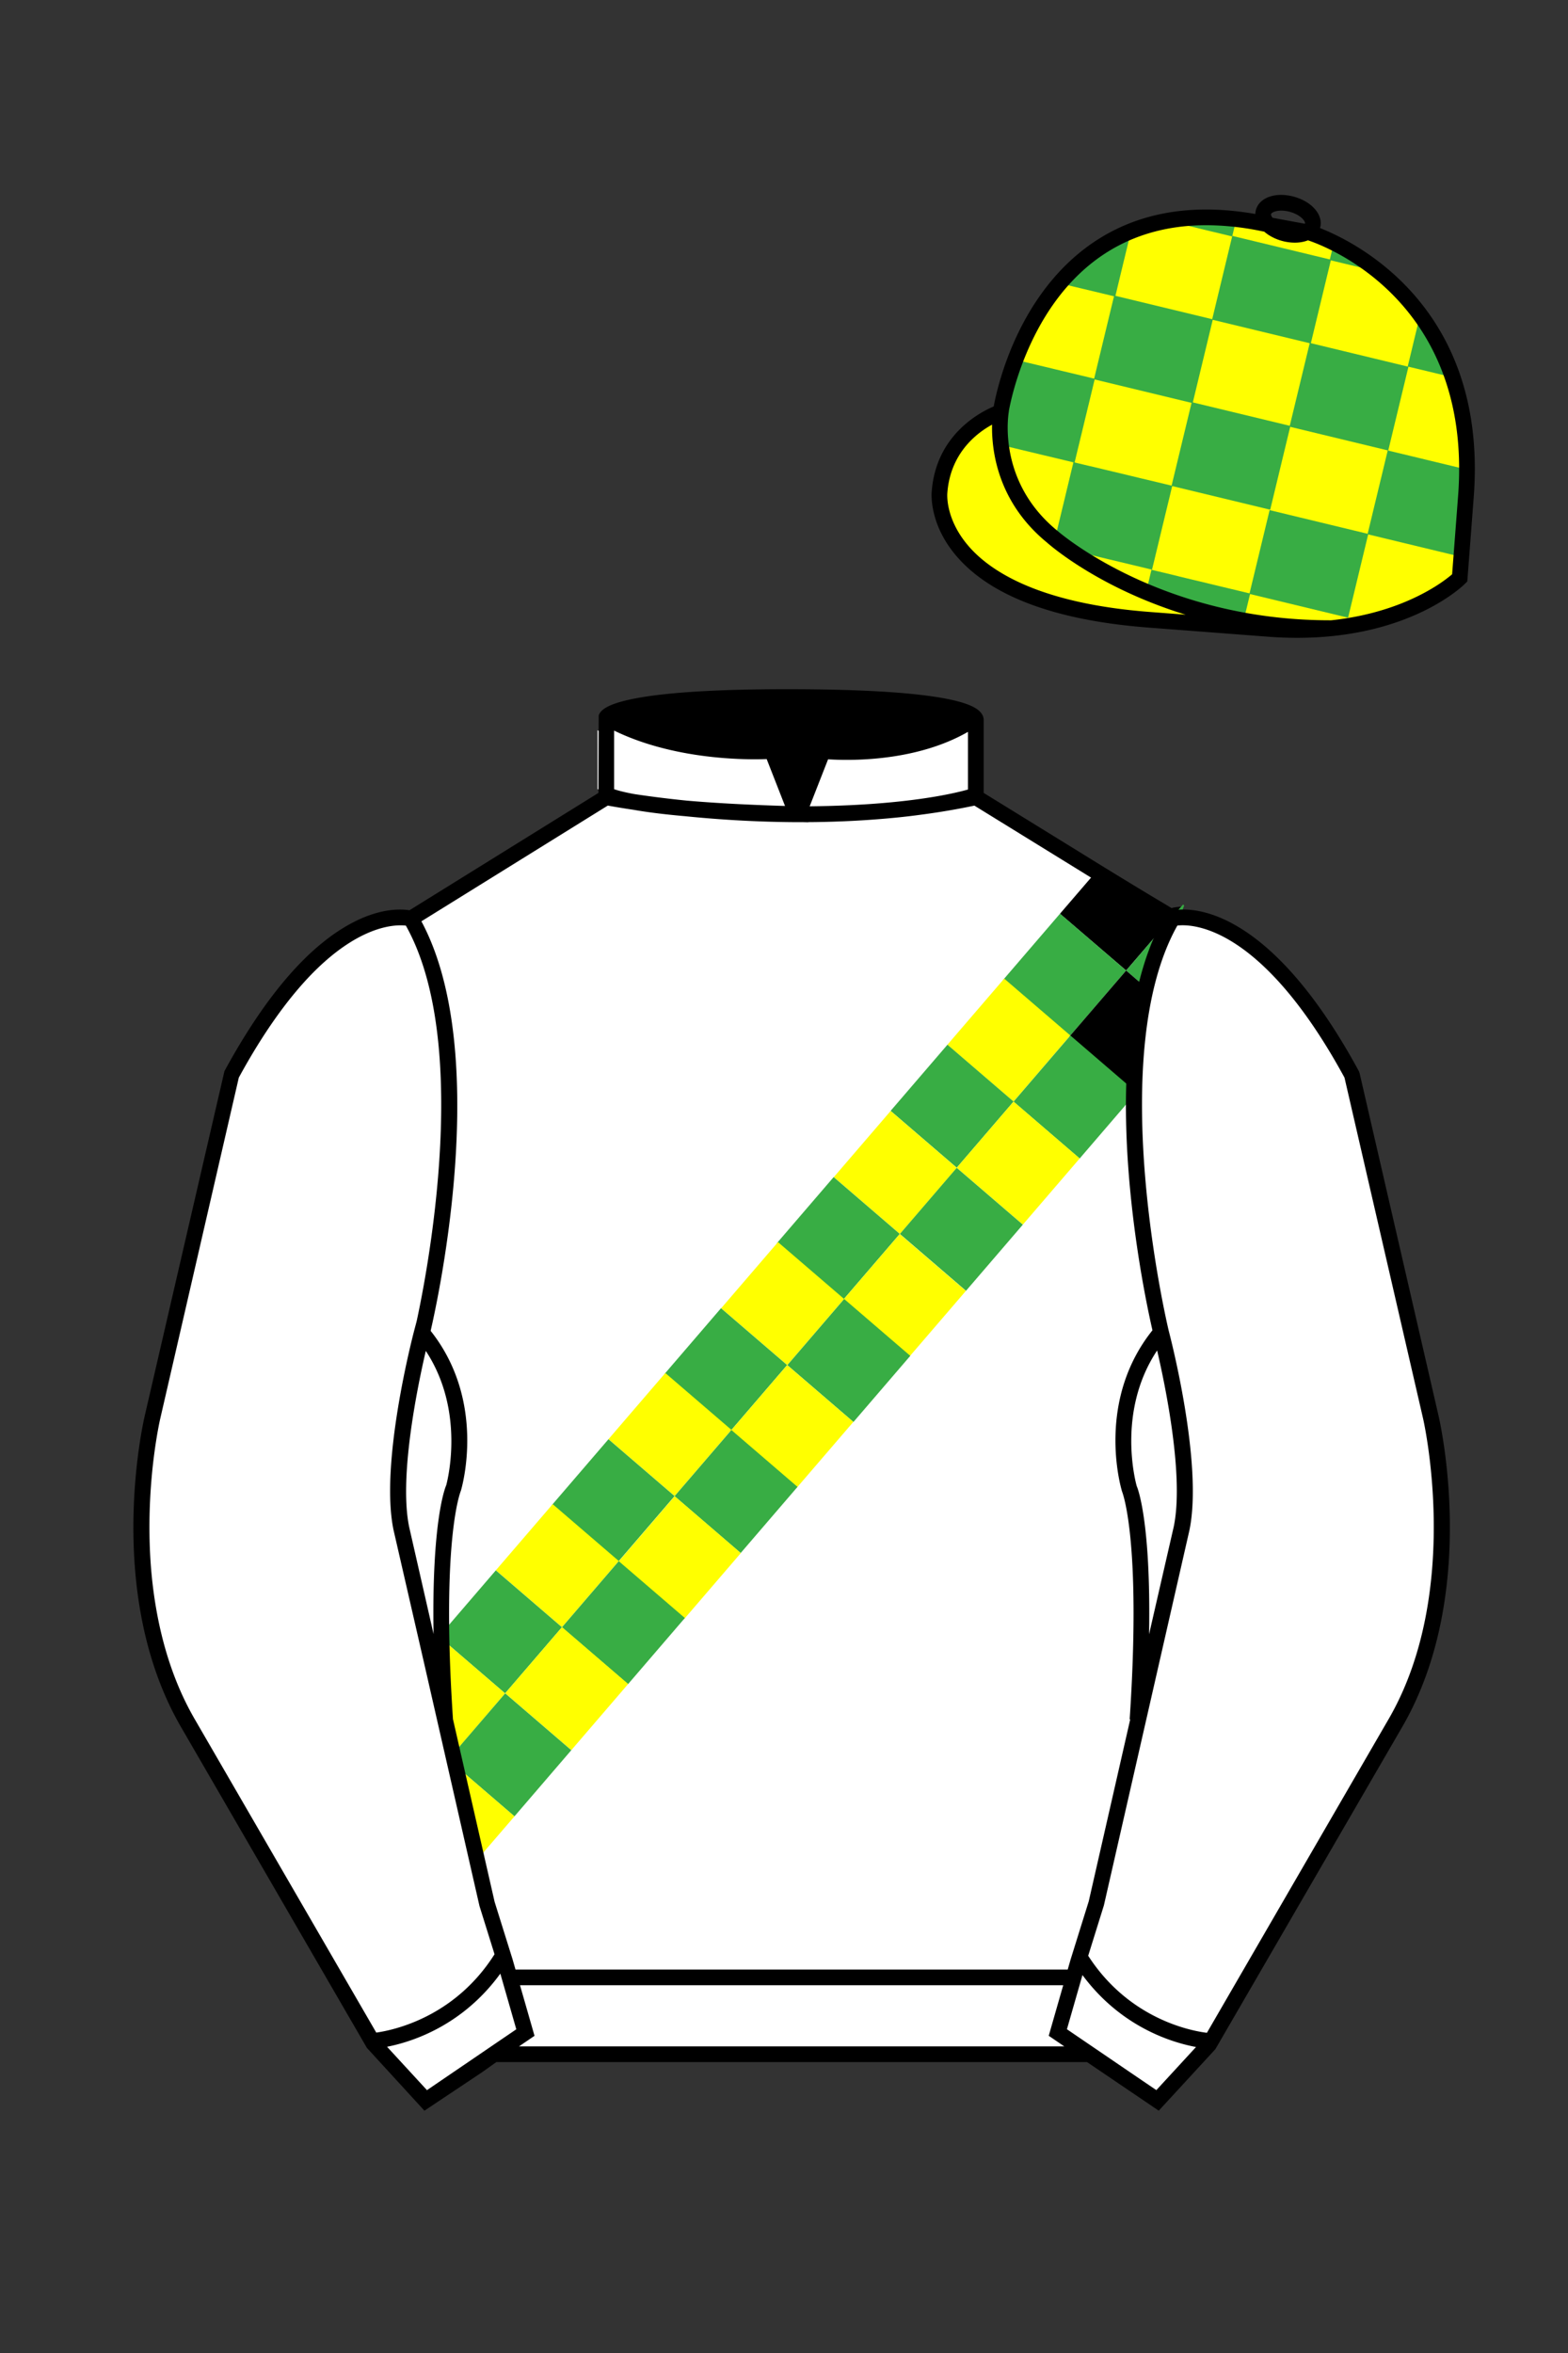 
<svg xmlns="http://www.w3.org/2000/svg" viewBox="0 0 100 150">

	<rect x="0" y="0" width="100" height="150" fill="#333333" stroke="none"/>

	<path d="M74.752 58.99s5.164-1.613 11.451 9.961l5.025 21.795s2.623 11.087-2.232 19.497l-11.869 20.482-3.318 3.605-4.346-2.944H31.484l-1.03.731-3.317 2.213-1.658-1.802-1.659-1.803-5.936-10.241-5.936-10.241c-2.427-4.205-2.985-9.08-2.936-12.902.049-3.823.705-6.595.705-6.595l2.512-10.897 2.512-10.898c3.144-5.787 6.007-8.277 8.084-9.321 2.077-1.043 3.368-.64 3.368-.64l6.228-3.865 6.229-3.865v-5.08s.087-.328 1.571-.655c1.483-.328 4.364-.655 9.95-.655 6.222 0 9.232.368 10.689.737 1.455.369 1.357.737 1.357.737v4.916l12.535 7.73z" fill="#FFFFFF"></path>


  <defs>
    <style>
      .cls-1 {
        fill: #fff;
      }
    </style>
  </defs>
  <path fill="#000000" d="M75.33,57.8l-.14.16-.82.96-.77.88h0s-1.78,2.07-1.78,2.07l-4.22-3.62,1.97-2.29.66-.76,4.49,2.69s.05-.02.1-.03c.1-.02.27-.05.51-.06Z"></path>
  <path fill="#38ad44" d="M75.51,57.72l-.06-.06-.12.14-.14.16-.82.96-.77.88h0s-1.78,2.07-1.78,2.07l.86.74.81.69s.01-.07.02-.11c.05-.23.11-.46.18-.68.05-.22.11-.43.19-.64.07-.23.15-.46.23-.68.07-.21.15-.42.24-.62.14-.35.29-.69.47-1.02.03-.06.06-.11.09-.17h0c.03-.07.06-.12.09-.18.03,0,.06-.01.09-.01.02,0,.05,0,.08,0,.05-.51.17-1,.35-1.47Z"></path>
  <rect x="65.12" y="59.39" width="5.56" height="5.56" transform="translate(56.93 -29.24) rotate(40.68)" fill="#38ad44"></rect>
  <path fill="#000000" d="M73.49,63.3h0c-.06.2-.1.39-.13.59-.11.47-.19.95-.25,1.44-.08.45-.13.91-.18,1.37,0,.04-.01.07-.01.11-.05.5-.08,1.01-.11,1.51-.01.07-.01.15-.01.22-.01.18-.02.36-.02.54,0,.07-.01.14-.01.22l-.29.34-.07.08-.54-.46h0s-3.67-3.17-3.67-3.17l.06-.08,3.56-4.14.86.74.81.69Z"></path>
  <rect x="61.56" y="63.53" width="5.56" height="5.56" transform="translate(58.77 -25.92) rotate(40.68)" fill="#FFFF00"></rect>
  <rect x="65.78" y="67.15" width="5.56" height="5.56" transform="translate(62.15 -27.79) rotate(40.68)" fill="#38ad44"></rect>
  <rect x="57.94" y="67.74" width="5.56" height="5.56" transform="translate(60.64 -22.54) rotate(40.68)" fill="#38ad44"></rect>
  <rect x="62.15" y="71.37" width="5.56" height="5.56" transform="translate(64.03 -24.41) rotate(40.68)" fill="#FFFF00"></rect>
  <rect x="54.31" y="71.96" width="5.56" height="5.56" transform="translate(62.52 -19.15) rotate(40.68)" fill="#FFFF00"></rect>
  <rect x="58.53" y="75.59" width="5.56" height="5.56" transform="translate(65.9 -21.03) rotate(40.68)" fill="#38ad44"></rect>
  <rect x="50.68" y="76.18" width="5.56" height="5.56" transform="translate(64.39 -15.77) rotate(40.68)" fill="#38ad44"></rect>
  <rect x="54.9" y="79.81" width="5.56" height="5.56" transform="translate(67.77 -17.64) rotate(40.68)" fill="#FFFF00"></rect>
  <rect x="47.13" y="80.32" width="5.56" height="5.56" transform="translate(66.23 -12.45) rotate(40.68)" fill="#FFFF00"></rect>
  <rect x="51.35" y="83.94" width="5.56" height="5.56" transform="translate(69.61 -14.32) rotate(40.68)" fill="#38ad44"></rect>
  <rect x="43.5" y="84.54" width="5.56" height="5.56" transform="translate(68.1 -9.07) rotate(40.68)" fill="#38ad44"></rect>
  <rect x="47.72" y="88.16" width="5.56" height="5.56" transform="translate(71.48 -10.94) rotate(40.68)" fill="#FFFF00"></rect>
  <rect x="39.94" y="88.67" width="5.56" height="5.56" transform="translate(69.94 -5.75) rotate(40.68)" fill="#FFFF00"></rect>
  <rect x="44.16" y="92.3" width="5.56" height="5.56" transform="translate(73.32 -7.62) rotate(40.68)" fill="#38ad44"></rect>
  <rect x="36.32" y="92.89" width="5.56" height="5.56" transform="translate(71.81 -2.37) rotate(40.68)" fill="#38ad44"></rect>
  <rect x="40.54" y="96.52" width="5.56" height="5.56" transform="translate(75.2 -4.24) rotate(40.68)" fill="#FFFF00"></rect>
  <rect x="32.76" y="97.03" width="5.56" height="5.56" transform="translate(73.65 .95) rotate(40.68)" fill="#FFFF00"></rect>
  <rect x="36.98" y="100.66" width="5.56" height="5.56" transform="translate(77.03 -.92) rotate(40.68)" fill="#38ad44"></rect>
  <rect x="29.14" y="101.25" width="5.56" height="5.56" transform="translate(75.52 4.33) rotate(40.68)" fill="#38ad44"></rect>
  <rect x="33.35" y="104.87" width="5.56" height="5.56" transform="translate(78.91 2.46) rotate(40.68)" fill="#FFFF00"></rect>
  <polygon points="32.21 107.95 29.24 111.42 29.19 111.47 28.59 112.17 28.32 111.94 28.21 111.47 27.48 108.28 27.07 106.51 26.87 105.64 26.93 105.57 27.72 104.66 28 104.33 28.57 104.82 32.21 107.95" fill="#FFFF00"></polygon>
  <rect x="29.73" y="109.09" width="5.56" height="5.56" transform="translate(80.78 5.84) rotate(40.68)" fill="#38ad44"></rect>
  <polygon points="32.81 115.79 30.77 118.16 29.97 119.09 29.31 116.24 29.04 115.06 28.42 112.37 28.59 112.17 29.61 113.04 32.81 115.79" fill="#FFFF00"></polygon>

<g id="CAP">
	<path fill="#FFFF00" d="M83.483 14.819s11.045 3.167 10.006 16.831l-.299 3.929-.098 1.266s-3.854 3.878-12.191 3.244l-7.594-.578c-14.146-1.076-13.389-8.132-13.389-8.132.299-3.929 3.901-5.104 3.901-5.104s2.192-14.981 16.72-12.033l.391.107 2.553.47z"></path>

	<path fill="#38ad44" d="M69.141 35.277l.197.047.197.047.197.047.197.047.196.048.197.047.197.047.196.048.197.047.197.047.197.047.197.047.197.047.197.047.197.047.197.047.196.047.197.047.197.047.196.047.197.048.197.047.04-.167.041-.167.041-.167.04-.167.04-.167.04-.167.04-.167.041-.167.041-.167.04-.167.04-.167.04-.167.04-.167.041-.167.04-.167.04-.167.04-.167.041-.167.04-.167.04-.167.04-.167.041-.167.041-.167.04-.167.04-.167.041-.167.041-.167.04-.167.04-.167.04-.167.04-.167.041-.167-.197-.047-.196-.048-.197-.047-.197-.047-.197-.047-.197-.047-.197-.047-.197-.047-.197-.047-.197-.047-.196-.048-.197-.047-.197-.047-.196-.048-.197-.047-.197-.047-.197-.047-.197-.047-.196-.047-.197-.047-.197-.047-.196-.047-.197-.048-.197-.047-.197-.047-.197-.048-.2-.043-.197-.047-.197-.047-.196-.047-.197-.047-.197-.047-.04.167-.041.167-.041.167-.04.167-.04.167-.04.167-.04.167-.04.167-.04.167-.041.167-.04.167-.04.167-.04.167-.04.167-.04.167-.04.167-.041.163-.04.167-.04.167-.04.167-.04.167-.041.167-.041.167-.04.167-.04.167-.041.167-.04.167-.04.167c.001-.001.968.814 1.807 1.14zM79.682 37.86l1.288-5.34 6.293 1.518-1.288 5.34z"></path>
	<path fill="#38ad44" d="M79.368 39.34l.04-.167.04-.167.04-.167.041-.167.04-.167.04-.167.041-.167.04-.167.04-.167-.197-.047-.196-.048-.196-.047-.197-.047-.196-.047-.196-.047-.197-.047-.196-.047-.196-.047-.197-.047-.196-.048-.196-.047-.197-.047-.196-.048-.197-.047-.197-.047-.197-.047-.197-.047-.196-.047-.197-.047-.197-.047-.196-.047-.197-.048-.199-.052-.197-.047-.197-.048-.197-.047-.197-.047-.197-.047-.197-.047-.196-.047-.197-.047-.041.167-.04.167-.04.167-.04.167-.04.167-.04.167-.041.167-.04.167c.001-.004 2.705 1.271 6.254 1.681zM63.808 28.36l.197.047.197.047.196.047.197.047.197.047.196.047.197.048.197.047.197.047.197.048.196.047.197.047.197.047.196.047.197.047.197.047.197.047.197.047.197.047.197.047.197.047.197.047.196.048.197.047.041-.167.04-.167.04-.167.04-.167.04-.167.041-.167.041-.167.04-.167.04-.167.041-.167.041-.167.04-.167.04-.167.041-.167.04-.167.04-.167.04-.167.041-.167.041-.167.04-.167.04-.167.041-.167.041-.167.04-.167.04-.167.04-.167.041-.167.04-.167.04-.167.04-.167.04-.167.041-.167-.197-.047-.196-.048-.197-.047-.197-.047-.197-.047-.197-.047-.197-.047-.197-.047-.197-.047-.197-.047-.196-.048-.197-.047-.197-.047-.196-.048-.197-.047-.197-.047-.197-.047-.197-.047-.196-.047-.197-.047-.197-.047-.196-.047-.197-.048-.197-.047-.197-.047-.197-.048c-.004.005-1.278 2.759-.898 5.44z"></path>
	<path fill="#38ad44" d="M69.769 24.18l1.288-5.34 6.293 1.519-1.288 5.34z"></path>
	<path fill="#38ad44" d="M67.779 18.104l.197.047.197.047.197.048.196.047.197.047.197.047.196.047.197.047.197.047.197.047.197.047.197.047.197.047.197.047.197.047.196.048.197.047.041-.167.04-.167.04-.167.04-.167.04-.167.041-.167.04-.167.04-.167.04-.167.041-.167.04-.167.04-.167.04-.167.041-.167.041-.167.04-.167.04-.167.041-.167.041-.167.04-.167.04-.167.041-.167.04-.167.04-.167c-.004.008-3.014 1.394-4.314 3.207zM77.302 20.378l1.288-5.34 6.294 1.519-1.288 5.34z"></path>
	<path fill="#38ad44" d="M74.715 30.976l1.288-5.34 6.293 1.518-1.288 5.34z"></path>
	<path fill="#38ad44" d="M82.242 27.201l1.289-5.34 6.293 1.519-1.288 5.34zM93.312 35.527l-.197-.047-.196-.048-.196-.047-.198-.048-.196-.047-.196-.048-.198-.047-.197-.047-.196-.048-.196-.048-.198-.047-.197-.047-.196-.048-.196-.047-.198-.048-.197-.047-.196-.047-.197-.048-.197-.047-.196-.047-.196-.048-.198-.048-.196-.047-.196-.047-.198-.048-.196-.047-.196-.048-.197-.047-.197-.048-.196-.047-.197-.047.04-.167.04-.167.041-.167.04-.167.04-.166.041-.167.04-.167.04-.167.04-.167.04-.167.041-.167.04-.167.04-.166.041-.167.04-.167.04-.167.04-.167.04-.167.041-.167.04-.167.04-.166.042-.167.04-.167.04-.167.04-.167.04-.167.04-.167.04-.167.04-.167.04-.167.041-.167.04-.167.196.048.197.048.197.047.196.047.197.048.197.047.196.047.197.048.197.047.197.047.196.048.197.048.197.047.197.048.196.047.197.048.198.047.196.047.196.048.197.047.197.047.196.048.197.048.197.047.196.047zM92.33 23.978l-.197-.047-.196-.047-.196-.047-.197-.048-.196-.047-.196-.047-.197-.048-.196-.047-.196-.047-.197-.047-.196-.047-.196-.047-.197-.047.04-.167.04-.167.041-.167.04-.167.04-.167.041-.167.04-.167.04-.167.04-.167.04-.167.041-.167.04-.167.04-.167.041-.167.04-.167.04-.167.04-.167.04-.167c-.003-.002 1.242 1.431 1.829 3.619zM87.355 17.191l-.197-.047-.197-.047-.196-.047-.196-.047-.197-.047-.197-.047-.196-.047-.196-.047-.197-.047-.196-.047-.196-.047-.197-.048-.196-.047.04-.167.041-.167.04-.167.04-.167.04-.167.04-.167c-.003-.004.877.388 2.313 1.614zM78.785 14.237l-.04.167-.04.167-.041.167-.04.167-.04.167-.197-.047-.196-.048-.196-.047-.197-.047-.196-.047-.196-.047-.197-.047-.196-.047-.197-.047-.197-.047-.199-.051-.197-.047-.197-.047-.197-.047-.196-.048-.197-.047-.197-.047-.196-.048-.197-.047c.001-.002 2.474-.489 3.939.065z"></path>
</g>

	<path fill="#FFFFFF" d="M27.109 134.103l2.913-1.944 1.434-.999 2.014-1.385-1.298-4.521-1.154-3.698-5.45-23.896c-.876-4.191 1.314-12.492 1.314-12.492s4.328-17.817-.715-26.405c0 0-5.164-1.613-11.452 9.961L9.69 90.519s-2.623 11.088 2.231 19.498l11.871 20.482 3.317 3.604"></path>


	<path fill="#FFFFFF" d="M73.785 134.1l-2.912-1.944-1.434-1-2.014-1.384 1.297-4.521 1.154-3.698 5.451-23.896c.875-4.191-1.314-12.493-1.314-12.493s-4.328-17.816.715-26.404c0 0 5.164-1.613 11.451 9.961l5.025 21.795s2.623 11.087-2.232 19.497l-11.869 20.482-3.318 3.605"></path>


	<path fill="#FFFFFF" d="M47.835 48.387l1.188 2.979s-8-.104-10.917-1.063v-3.75c0 .001 3.843 2.084 9.729 1.834zm3.948 0l-1.219 3c5.563.094 10.125-1.063 10.125-1.063v-3.688c-3.656 2.033-8.906 1.751-8.906 1.751z"></path>


	<path fill="#fff" d="M25.587 97.434c-.875-4.191 1.313-12.492 1.313-12.492 3.678 4.398 2.014 9.944 2.014 9.944s-1.313 2.917-.525 14.753l-2.802-12.205z"></path>
	<path fill="#fff" d="M75.345 97.434c.877-4.191-1.313-12.492-1.313-12.492-3.678 4.398-2.014 9.944-2.014 9.944s1.313 2.917.525 14.753l2.802-12.205z"></path>
	<path d="M84.819 40.543c-11.27 0-17.779-5.718-18.052-5.961-4.297-3.521-3.444-8.346-3.406-8.55l.982.184c-.033.181-.769 4.457 3.075 7.606.08.071 6.532 5.721 17.403 5.721h.09l.002 1h-.094z
	M82.73 40.661c-.596 0-1.218-.023-1.867-.072l-7.593-.579c-6.005-.457-10.158-2.021-12.344-4.647-1.696-2.038-1.513-3.956-1.504-4.037.271-3.571 3.034-5.027 3.952-5.415.256-1.371 1.571-7.096 6.191-10.343 2.977-2.091 6.7-2.705 11.074-1.816l.423.115 2.559.471c.114.033 11.425 3.44 10.367 17.35l-.411 5.379-.13.13c-.151.154-3.53 3.464-10.717 3.464zm-5.795-26.304c-2.591 0-4.87.677-6.794 2.03-4.813 3.383-5.817 9.896-5.826 9.961l-.045.305-.294.098c-.134.044-3.289 1.132-3.558 4.667-.008.078-.137 1.629 1.303 3.337 1.386 1.645 4.527 3.718 11.625 4.258l7.594.578c7.166.546 10.944-2.356 11.67-2.982l.381-4.997c.977-12.83-9.1-16.144-9.624-16.307l-2.958-.58a17.567 17.567 0 0 0-3.474-.368z
	M82.73 40.661c-.596 0-1.218-.023-1.867-.072l-7.593-.579c-6.005-.457-10.158-2.021-12.344-4.647-1.696-2.038-1.513-3.956-1.504-4.037.271-3.571 3.034-5.027 3.952-5.415.256-1.371 1.571-7.096 6.191-10.343 2.977-2.091 6.7-2.705 11.074-1.816l.423.115 2.559.471c.114.033 11.425 3.44 10.367 17.35l-.411 5.379-.13.13c-.151.154-3.53 3.464-10.717 3.464zm-5.795-26.304c-2.591 0-4.87.677-6.794 2.03-4.813 3.383-5.817 9.896-5.826 9.961l-.045.305-.294.098c-.134.044-3.289 1.132-3.558 4.667-.008.078-.137 1.629 1.303 3.337 1.386 1.645 4.527 3.718 11.625 4.258l7.594.578c7.166.546 10.944-2.356 11.67-2.982l.381-4.997c.977-12.83-9.1-16.144-9.624-16.307l-2.958-.58a17.567 17.567 0 0 0-3.474-.368z
	M82.574 15.469a3.11 3.11 0 0 1-.82-.114c-.686-.19-1.256-.589-1.524-1.066-.169-.299-.215-.613-.132-.908.223-.802 1.273-1.161 2.436-.838.685.189 1.255.587 1.524 1.065.169.299.215.614.132.91-.082.295-.282.54-.58.709-.285.16-.646.242-1.036.242zm-.858-2.042c-.389 0-.63.131-.655.223-.009.033.005.087.039.147.104.185.409.452.922.594.513.143.91.07 1.095-.035.061-.035.101-.074.109-.107l.001-.002c.01-.033-.005-.088-.04-.149-.104-.185-.408-.451-.92-.593a2.105 2.105 0 0 0-.551-.078z
	M73.901 134.551l-7.018-4.773 1.396-4.866 1.157-3.71 5.441-23.858c.839-4.021-1.289-12.173-1.311-12.254-.181-.745-4.32-18.123.767-26.785l.099-.167.184-.057c.229-.071 5.632-1.596 12.04 10.199l.048.126 5.025 21.795c.108.458 2.611 11.375-2.287 19.859L77.51 130.632l-3.609 3.919zm-5.857-5.19l5.701 3.883 2.991-3.249 11.842-20.436c4.696-8.134 2.204-19.022 2.179-19.131l-5.011-21.731c-5.364-9.843-9.742-9.825-10.658-9.696-4.709 8.387-.593 25.667-.55 25.842.088.334 2.206 8.455 1.317 12.714l-5.453 23.905-1.164 3.736-1.194 4.163zM27.069 134.554l-3.671-4.006-11.871-20.482c-4.897-8.485-2.394-19.403-2.284-19.864l5.071-21.919c6.411-11.799 11.813-10.27 12.04-10.199l.185.057.098.167c5.087 8.663.948 26.041.77 26.776-.024.091-2.152 8.245-1.31 12.271l5.448 23.888 1.144 3.661 1.4 4.877-7.02 4.773zm-2.834-4.555l2.99 3.248 5.702-3.883-1.198-4.175-1.151-3.688-5.46-23.934c-.893-4.267 1.227-12.388 1.317-12.731.04-.165 4.155-17.44-.551-25.829-.909-.107-5.339-.069-10.661 9.692l-5.008 21.729c-.026.111-2.519 11.001 2.176 19.136l11.844 20.435z
	M23.777 130.604l-.057-.998c.049-.003 4.939-.348 7.894-5.146l.852.523c-3.237 5.258-8.468 5.609-8.689 5.621z
	M27.903 109.751l-2.805-12.215c-.89-4.259 1.229-12.379 1.319-12.723l.247-.935.621.742c3.807 4.551 2.18 10.171 2.109 10.408-.034.087-1.268 3.124-.505 14.576l-.986.147zm-1.827-12.425l1.575 6.859c-.126-7.325.762-9.403.808-9.505-.004 0 1.317-4.618-1.323-8.591-.54 2.327-1.721 8.062-1.06 11.237zM51.09 52.412c-6.99 0-12.442-1.079-12.523-1.095l.198-.98c.12.025 12.197 2.409 23.363.001l.211.978c-3.813.822-7.727 1.096-11.249 1.096z
	M51.547 52.42l-.754-.02c-10.628-.278-12.238-1.21-12.453-1.394l.65-.76-.325.38.288-.408c.059.036 1.529.871 11.112 1.161l-1.17-2.989c-1.409.054-6.492.059-10.477-2.209l.494-.869c4.315 2.455 10.223 2.065 10.282 2.063l.367-.026 1.986 5.071z
	M50.904 52.404h-.733l1.983-5.065.379.041c.058.007 5.735.577 9.436-2.061l.58.814c-3.475 2.477-8.334 2.363-9.738 2.272L51.638 51.4c7.338-.069 10.418-1.167 10.449-1.178l.344.939c-.139.051-3.485 1.243-11.527 1.243z
	M73.031 109.751l-.986-.146c.762-11.452-.472-14.489-.484-14.519-.092-.295-1.719-5.915 2.088-10.466l.621-.742.246.935c.091.344 2.209 8.465 1.318 12.723l-.002.01-2.801 12.205zm.766-23.661c-2.652 3.985-1.314 8.603-1.3 8.652.027.051.912 2.12.786 9.44l1.573-6.856c.663-3.176-.518-8.911-1.059-11.236zM32.544 125.555h35.971v1H32.544zM77.101 130.604c-.222-.012-5.455-.362-8.689-5.621l.852-.523c2.964 4.818 7.844 5.144 7.893 5.146l-.056.998zM50.949 44.453c9.949 0 11.197 1.295 11.197 1.295-3.447 2.682-9.653 2.065-9.653 2.065l-1.61 3.884-1.652-3.822c-8.023 0-10.431-2.188-10.431-2.188s1.083-1.234 12.149-1.234z
	M73.899 134.553l-4.575-3.1H31.658l-.9.639-3.685 2.459-3.671-4.007-11.871-20.482c-2.565-4.445-3.049-9.609-3.003-13.16.049-3.834.691-6.588.719-6.703l5.071-21.919c2.657-4.891 5.449-8.097 8.299-9.529 1.731-.87 2.992-.805 3.498-.724l12.051-7.479.017-4.93c.111-.418.748-.75 1.947-1.015 2.004-.442 5.388-.667 10.058-.667 5.202 0 8.839.253 10.812.752.907.23 1.427.502 1.636.857a.696.696 0 0 1 .099.391v4.611l12.125 7.479c1.135-.186 6.067-.296 11.799 10.253l.048.126L91.732 90.2c.108.458 2.611 11.375-2.287 19.859L77.51 130.632l-3.611 3.921zm-49.659-4.558l2.99 3.249 4.109-2.791h38.292l4.116 2.789 2.989-3.247 11.842-20.436c4.701-8.143 2.204-19.022 2.179-19.131l-5.011-21.732c-5.95-10.916-10.79-9.678-10.836-9.661l-.212.061-.194-.114-12.771-7.877v-5.079c-.095-.068-.353-.209-.98-.369-1.301-.329-4.189-.722-10.566-.722-5.727 0-8.513.35-9.842.644-.712.157-1.041.303-1.179.382v5.143l-12.887 7.998-.218-.068c-.006-.002-1.155-.315-2.994.609-1.825.917-4.664 3.233-7.837 9.053l-5.008 21.729c-.007.03-.645 2.771-.692 6.489-.044 3.425.417 8.398 2.869 12.646l11.841 20.435zm14.835-83.971z
	" fill="#000000"></path>

</svg>
